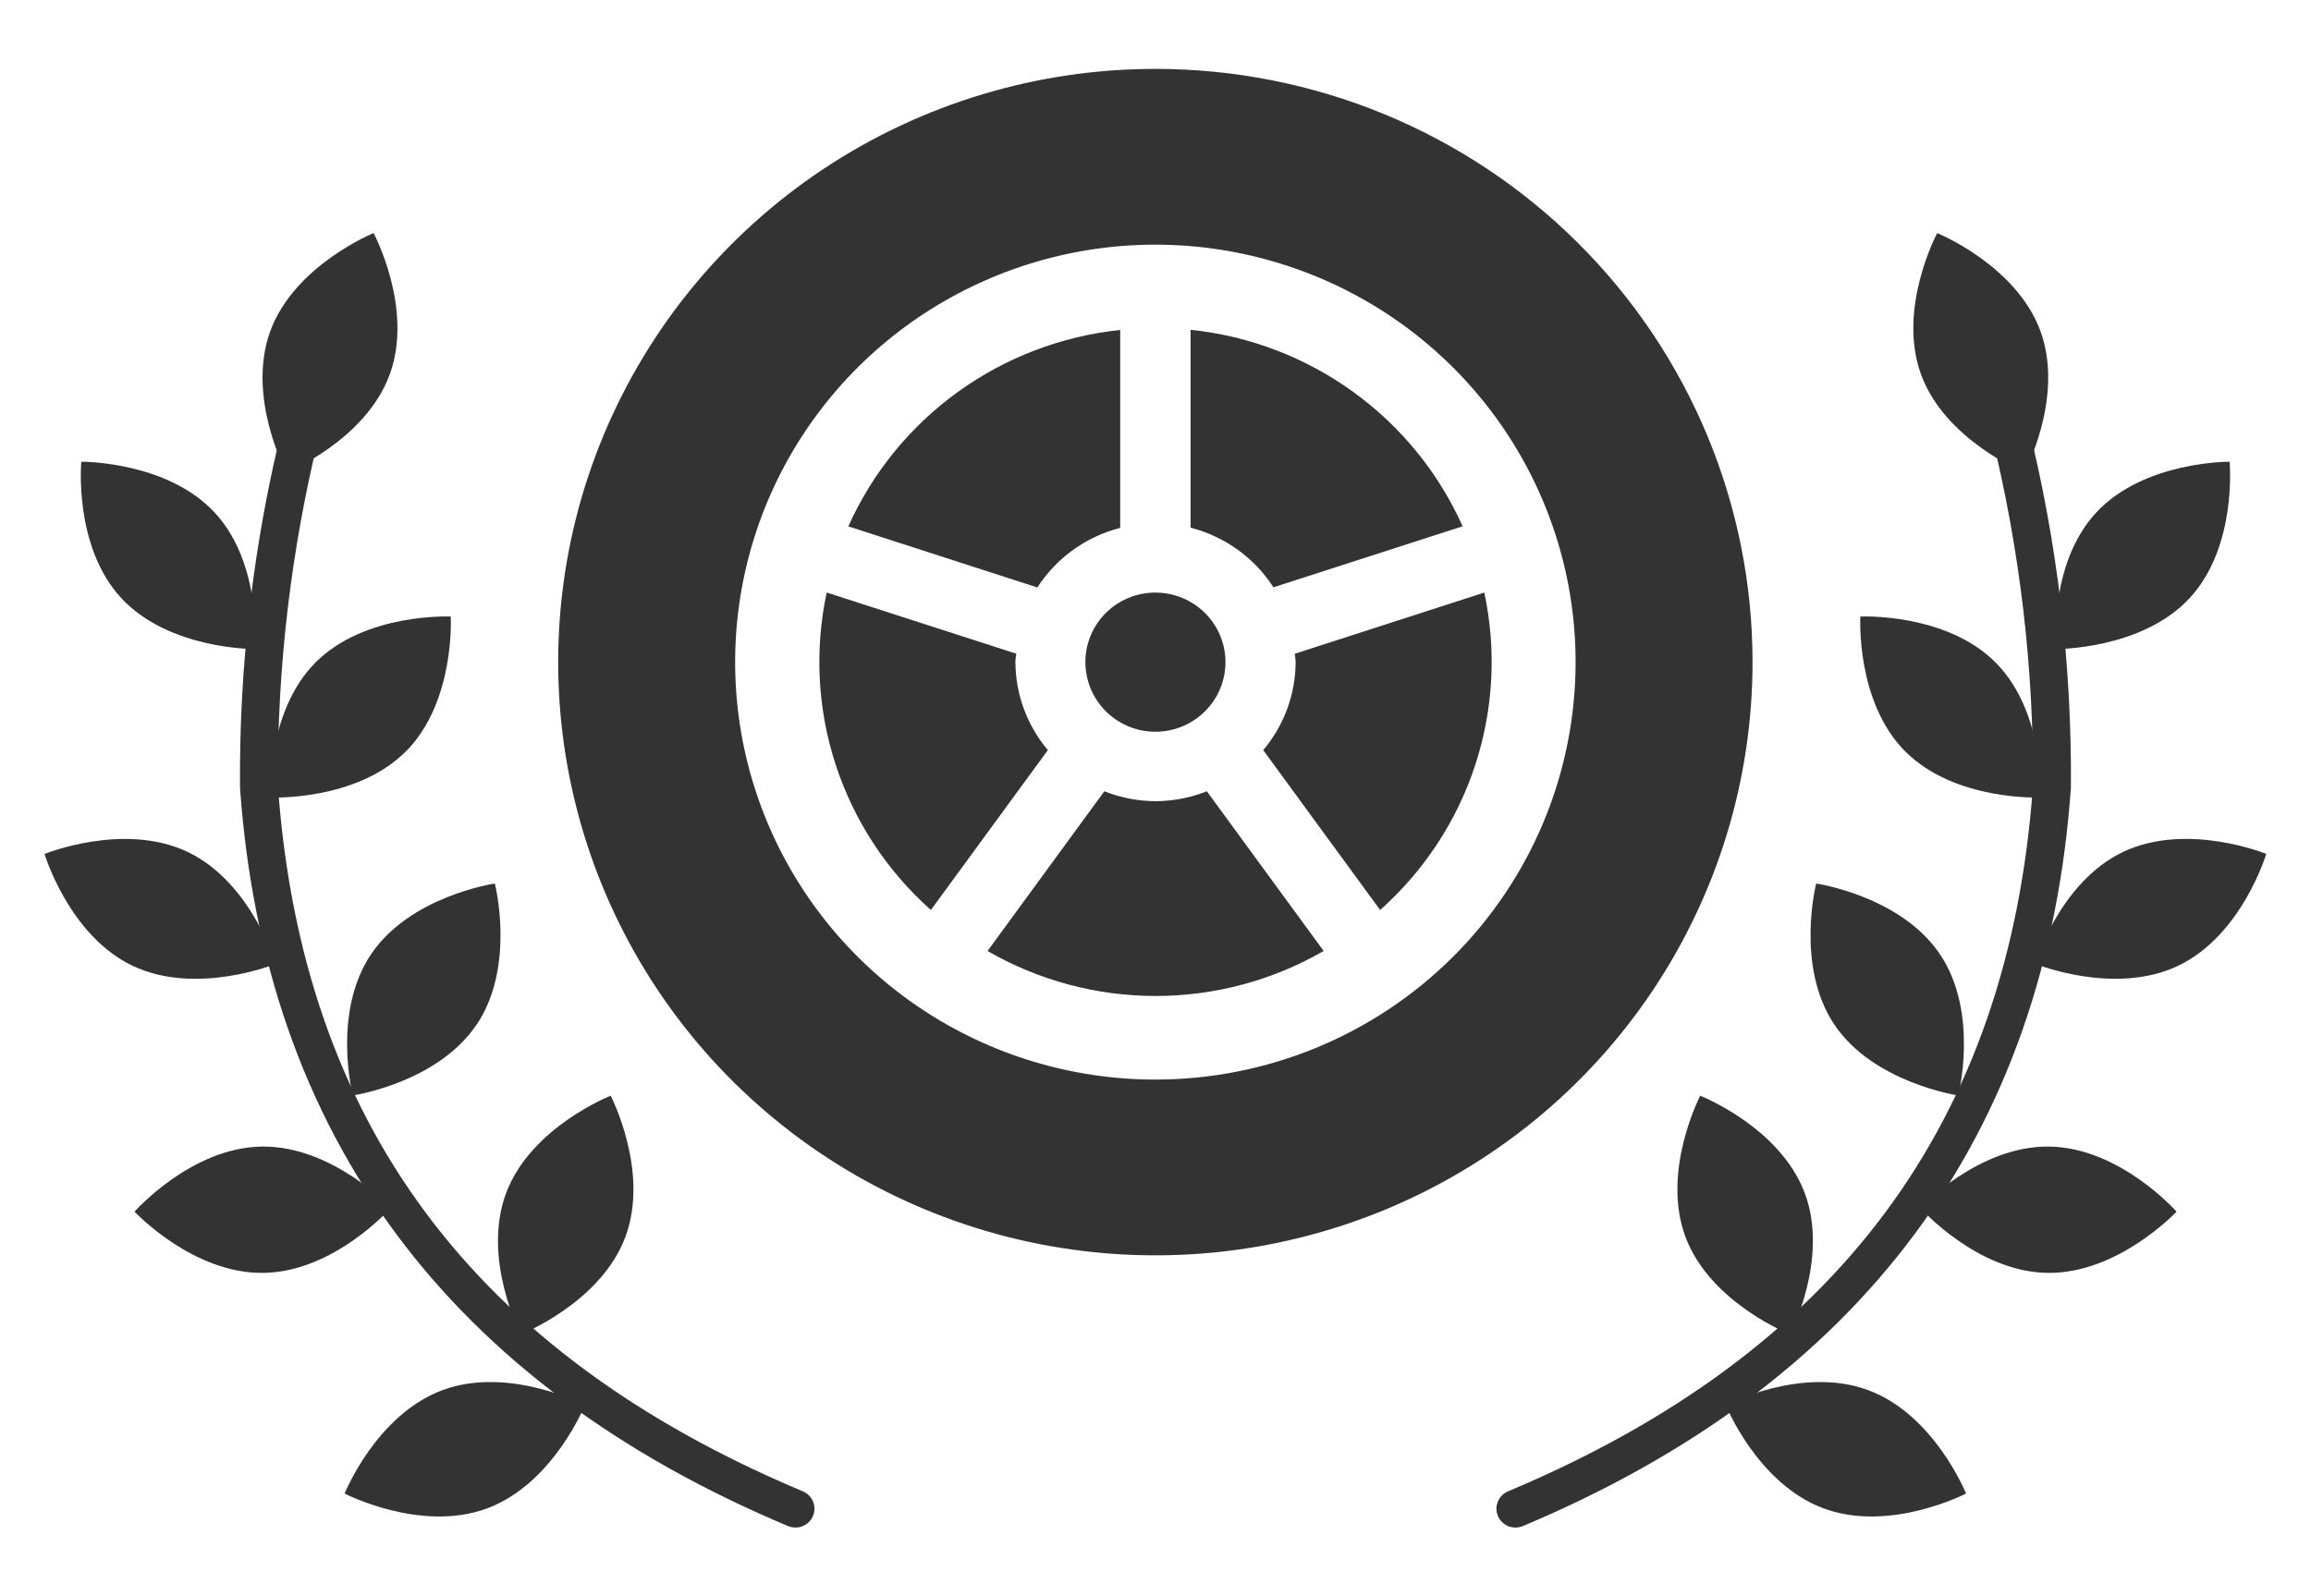 <svg width="55" height="38" viewBox="0 0 55 38" fill="none" xmlns="http://www.w3.org/2000/svg">
<mask id="mask0_20351_3294" style="mask-type:luminance" maskUnits="userSpaceOnUse" x="0" y="0" width="55" height="38">
<path d="M55 0H0V38H55V0Z" fill="white"/>
</mask>
<g mask="url(#mask0_20351_3294)">
<path d="M27.496 1.64C24.685 1.64 21.938 2.469 19.601 4.02C17.264 5.572 15.442 7.778 14.366 10.358C13.291 12.939 13.009 15.778 13.558 18.518C14.107 21.257 15.46 23.774 17.448 25.748C19.436 27.723 21.968 29.068 24.725 29.613C27.482 30.158 30.339 29.878 32.936 28.809C35.533 27.74 37.753 25.93 39.314 23.608C40.876 21.285 41.709 18.555 41.709 15.762C41.709 13.907 41.342 12.07 40.627 10.357C39.913 8.644 38.866 7.087 37.546 5.776C36.227 4.464 34.66 3.424 32.935 2.714C31.211 2.005 29.363 1.64 27.496 1.64ZM27.496 25.7C25.518 25.7 23.585 25.117 21.94 24.025C20.296 22.933 19.014 21.381 18.257 19.565C17.5 17.749 17.302 15.751 17.688 13.823C18.074 11.896 19.026 10.125 20.425 8.735C21.824 7.345 23.606 6.399 25.546 6.015C27.486 5.632 29.496 5.829 31.324 6.581C33.151 7.333 34.713 8.606 35.812 10.241C36.911 11.875 37.498 13.796 37.498 15.762C37.498 17.067 37.239 18.359 36.737 19.565C36.234 20.771 35.497 21.866 34.569 22.789C33.64 23.712 32.537 24.444 31.324 24.944C30.11 25.443 28.81 25.7 27.496 25.7Z" fill="#333333"/>
<path d="M26.66 12.563V7.855C25.264 8.001 23.93 8.511 22.794 9.332C21.659 10.152 20.76 11.256 20.19 12.531L24.688 13.985C25.142 13.282 25.846 12.775 26.66 12.566" fill="#333333"/>
<path d="M28.335 7.851V12.562C29.149 12.771 29.854 13.278 30.307 13.981L34.809 12.529C34.238 11.253 33.34 10.149 32.203 9.328C31.067 8.506 29.733 7.997 28.335 7.851Z" fill="#333333"/>
<path d="M27.502 19.073C27.084 19.071 26.67 18.991 26.282 18.837L23.503 22.639C24.717 23.34 26.097 23.71 27.502 23.71C28.907 23.71 30.287 23.34 31.502 22.639L28.722 18.837C28.334 18.991 27.92 19.071 27.502 19.073Z" fill="#333333"/>
<path d="M30.835 15.76C30.833 16.527 30.56 17.269 30.064 17.857L32.846 21.663C33.892 20.732 34.673 19.543 35.108 18.216C35.543 16.889 35.618 15.471 35.325 14.106L30.815 15.563C30.82 15.629 30.835 15.692 30.835 15.76Z" fill="#333333"/>
<path d="M24.165 15.76C24.165 15.692 24.181 15.629 24.186 15.562L19.675 14.106C19.382 15.471 19.457 16.889 19.892 18.216C20.328 19.543 21.108 20.732 22.154 21.663L24.938 17.857C24.442 17.269 24.169 16.527 24.166 15.76" fill="#333333"/>
<path d="M25.831 15.76C25.831 16.088 25.928 16.409 26.111 16.681C26.294 16.954 26.554 17.167 26.859 17.293C27.164 17.419 27.499 17.452 27.823 17.388C28.147 17.324 28.444 17.166 28.677 16.934C28.911 16.703 29.069 16.407 29.134 16.086C29.198 15.764 29.165 15.431 29.038 15.128C28.912 14.825 28.697 14.566 28.423 14.385C28.148 14.203 27.825 14.106 27.495 14.107C27.054 14.107 26.631 14.281 26.319 14.591C26.007 14.901 25.831 15.322 25.831 15.76Z" fill="#333333"/>
<path d="M18.932 36.364C18.872 36.364 18.812 36.352 18.756 36.33C10.683 32.939 6.297 27.022 5.712 18.752C5.688 15.825 6.034 12.906 6.743 10.064C6.762 10.008 6.791 9.957 6.83 9.912C6.869 9.868 6.916 9.832 6.969 9.805C7.023 9.779 7.08 9.763 7.139 9.759C7.198 9.755 7.258 9.763 7.314 9.781C7.37 9.8 7.422 9.83 7.467 9.868C7.512 9.907 7.548 9.954 7.575 10.007C7.601 10.059 7.617 10.117 7.621 10.175C7.625 10.234 7.618 10.293 7.599 10.349C6.927 13.079 6.596 15.88 6.613 18.689C7.177 26.711 11.265 32.208 19.106 35.502C19.202 35.542 19.282 35.614 19.331 35.706C19.38 35.797 19.395 35.903 19.374 36.005C19.354 36.106 19.298 36.198 19.217 36.263C19.136 36.329 19.035 36.365 18.93 36.364" fill="#333333"/>
<path d="M6.229 27.295C7.913 27.27 9.301 28.753 9.301 28.753C9.301 28.753 7.962 30.276 6.274 30.302C4.587 30.328 3.202 28.844 3.202 28.844C3.202 28.844 4.544 27.32 6.229 27.295Z" fill="#333333"/>
<path d="M10.535 33.092C12.115 32.508 13.921 33.447 13.921 33.447C13.921 33.447 13.167 35.327 11.588 35.91C10.008 36.493 8.202 35.555 8.202 35.555C8.202 35.555 8.956 33.674 10.535 33.092Z" fill="#333333"/>
<path d="M11.343 24.39C10.408 25.783 8.396 26.078 8.396 26.078C8.396 26.078 7.893 24.118 8.827 22.723C9.761 21.327 11.777 21.033 11.777 21.033C11.777 21.033 12.279 22.996 11.346 24.389" fill="#333333"/>
<path d="M14.88 29.454C14.29 31.022 12.394 31.765 12.394 31.765C12.394 31.765 11.456 29.967 12.047 28.397C12.638 26.828 14.533 26.085 14.533 26.085C14.533 26.085 15.47 27.884 14.881 29.453" fill="#333333"/>
<path d="M4.464 20.28C5.983 21.002 6.563 22.944 6.563 22.944C6.563 22.944 4.678 23.714 3.159 22.993C1.64 22.271 1.06 20.329 1.06 20.329C1.06 20.329 2.945 19.559 4.464 20.28Z" fill="#333333"/>
<path d="M9.66 17.887C8.475 19.077 6.44 18.985 6.44 18.985C6.44 18.985 6.324 16.963 7.507 15.773C8.69 14.582 10.727 14.677 10.727 14.677C10.727 14.677 10.843 16.697 9.66 17.889" fill="#333333"/>
<path d="M5.113 12.206C6.253 13.438 6.063 15.451 6.063 15.451C6.063 15.451 4.026 15.469 2.886 14.238C1.746 13.007 1.935 10.992 1.935 10.992C1.935 10.992 3.972 10.973 5.113 12.206Z" fill="#333333"/>
<path d="M9.276 8.91C8.704 10.484 6.816 11.249 6.816 11.249C6.816 11.249 5.858 9.463 6.431 7.888C7.004 6.314 8.891 5.549 8.891 5.549C8.891 5.549 9.849 7.336 9.277 8.91" fill="#333333"/>
<path d="M36.067 36.364C35.962 36.365 35.861 36.329 35.78 36.263C35.699 36.198 35.644 36.106 35.623 36.005C35.602 35.903 35.618 35.797 35.667 35.706C35.715 35.614 35.795 35.542 35.891 35.502C43.732 32.208 47.818 26.709 48.384 18.689C48.401 15.88 48.07 13.079 47.398 10.349C47.38 10.293 47.372 10.234 47.376 10.175C47.38 10.117 47.396 10.059 47.422 10.007C47.449 9.954 47.486 9.907 47.53 9.868C47.575 9.83 47.627 9.8 47.683 9.781C47.739 9.763 47.799 9.755 47.858 9.759C47.917 9.763 47.975 9.779 48.028 9.805C48.081 9.832 48.128 9.868 48.167 9.912C48.206 9.957 48.236 10.008 48.254 10.064C48.964 12.906 49.31 15.825 49.286 18.752C48.702 27.024 44.313 32.939 36.242 36.33C36.187 36.352 36.127 36.364 36.067 36.364Z" fill="#333333"/>
<path d="M48.773 27.295C47.089 27.27 45.7 28.753 45.7 28.753C45.7 28.753 47.043 30.276 48.727 30.302C50.411 30.328 51.8 28.844 51.8 28.844C51.8 28.844 50.457 27.32 48.773 27.295Z" fill="#333333"/>
<path d="M44.457 33.092C42.878 32.508 41.071 33.447 41.071 33.447C41.071 33.447 41.825 35.327 43.405 35.91C44.984 36.493 46.79 35.555 46.79 35.555C46.79 35.555 46.037 33.674 44.457 33.092Z" fill="#333333"/>
<path d="M43.655 24.39C44.59 25.782 46.605 26.078 46.605 26.078C46.605 26.078 47.108 24.118 46.174 22.723C45.24 21.327 43.224 21.033 43.224 21.033C43.224 21.033 42.722 22.997 43.655 24.39Z" fill="#333333"/>
<path d="M40.116 29.453C40.706 31.021 42.603 31.765 42.603 31.765C42.603 31.765 43.541 29.967 42.95 28.397C42.359 26.828 40.464 26.085 40.464 26.085C40.464 26.085 39.526 27.884 40.116 29.453Z" fill="#333333"/>
<path d="M50.531 20.279C49.011 21.001 48.432 22.943 48.432 22.943C48.432 22.943 50.317 23.713 51.836 22.992C53.355 22.27 53.935 20.328 53.935 20.328C53.935 20.328 52.05 19.558 50.531 20.279Z" fill="#333333"/>
<path d="M45.343 17.887C46.527 19.077 48.563 18.985 48.563 18.985C48.563 18.985 48.68 16.964 47.495 15.773C46.31 14.581 44.275 14.677 44.275 14.677C44.275 14.677 44.159 16.697 45.343 17.889" fill="#333333"/>
<path d="M49.885 12.205C48.745 13.437 48.935 15.451 48.935 15.451C48.935 15.451 50.972 15.468 52.112 14.238C53.252 13.007 53.063 10.992 53.063 10.992C53.063 10.992 51.025 10.973 49.885 12.205Z" fill="#333333"/>
<path d="M45.718 8.91C46.29 10.484 48.178 11.249 48.178 11.249C48.178 11.249 49.136 9.463 48.563 7.888C47.99 6.314 46.104 5.549 46.104 5.549C46.104 5.549 45.146 7.336 45.718 8.91Z" fill="#333333"/>
</g>
</svg>
